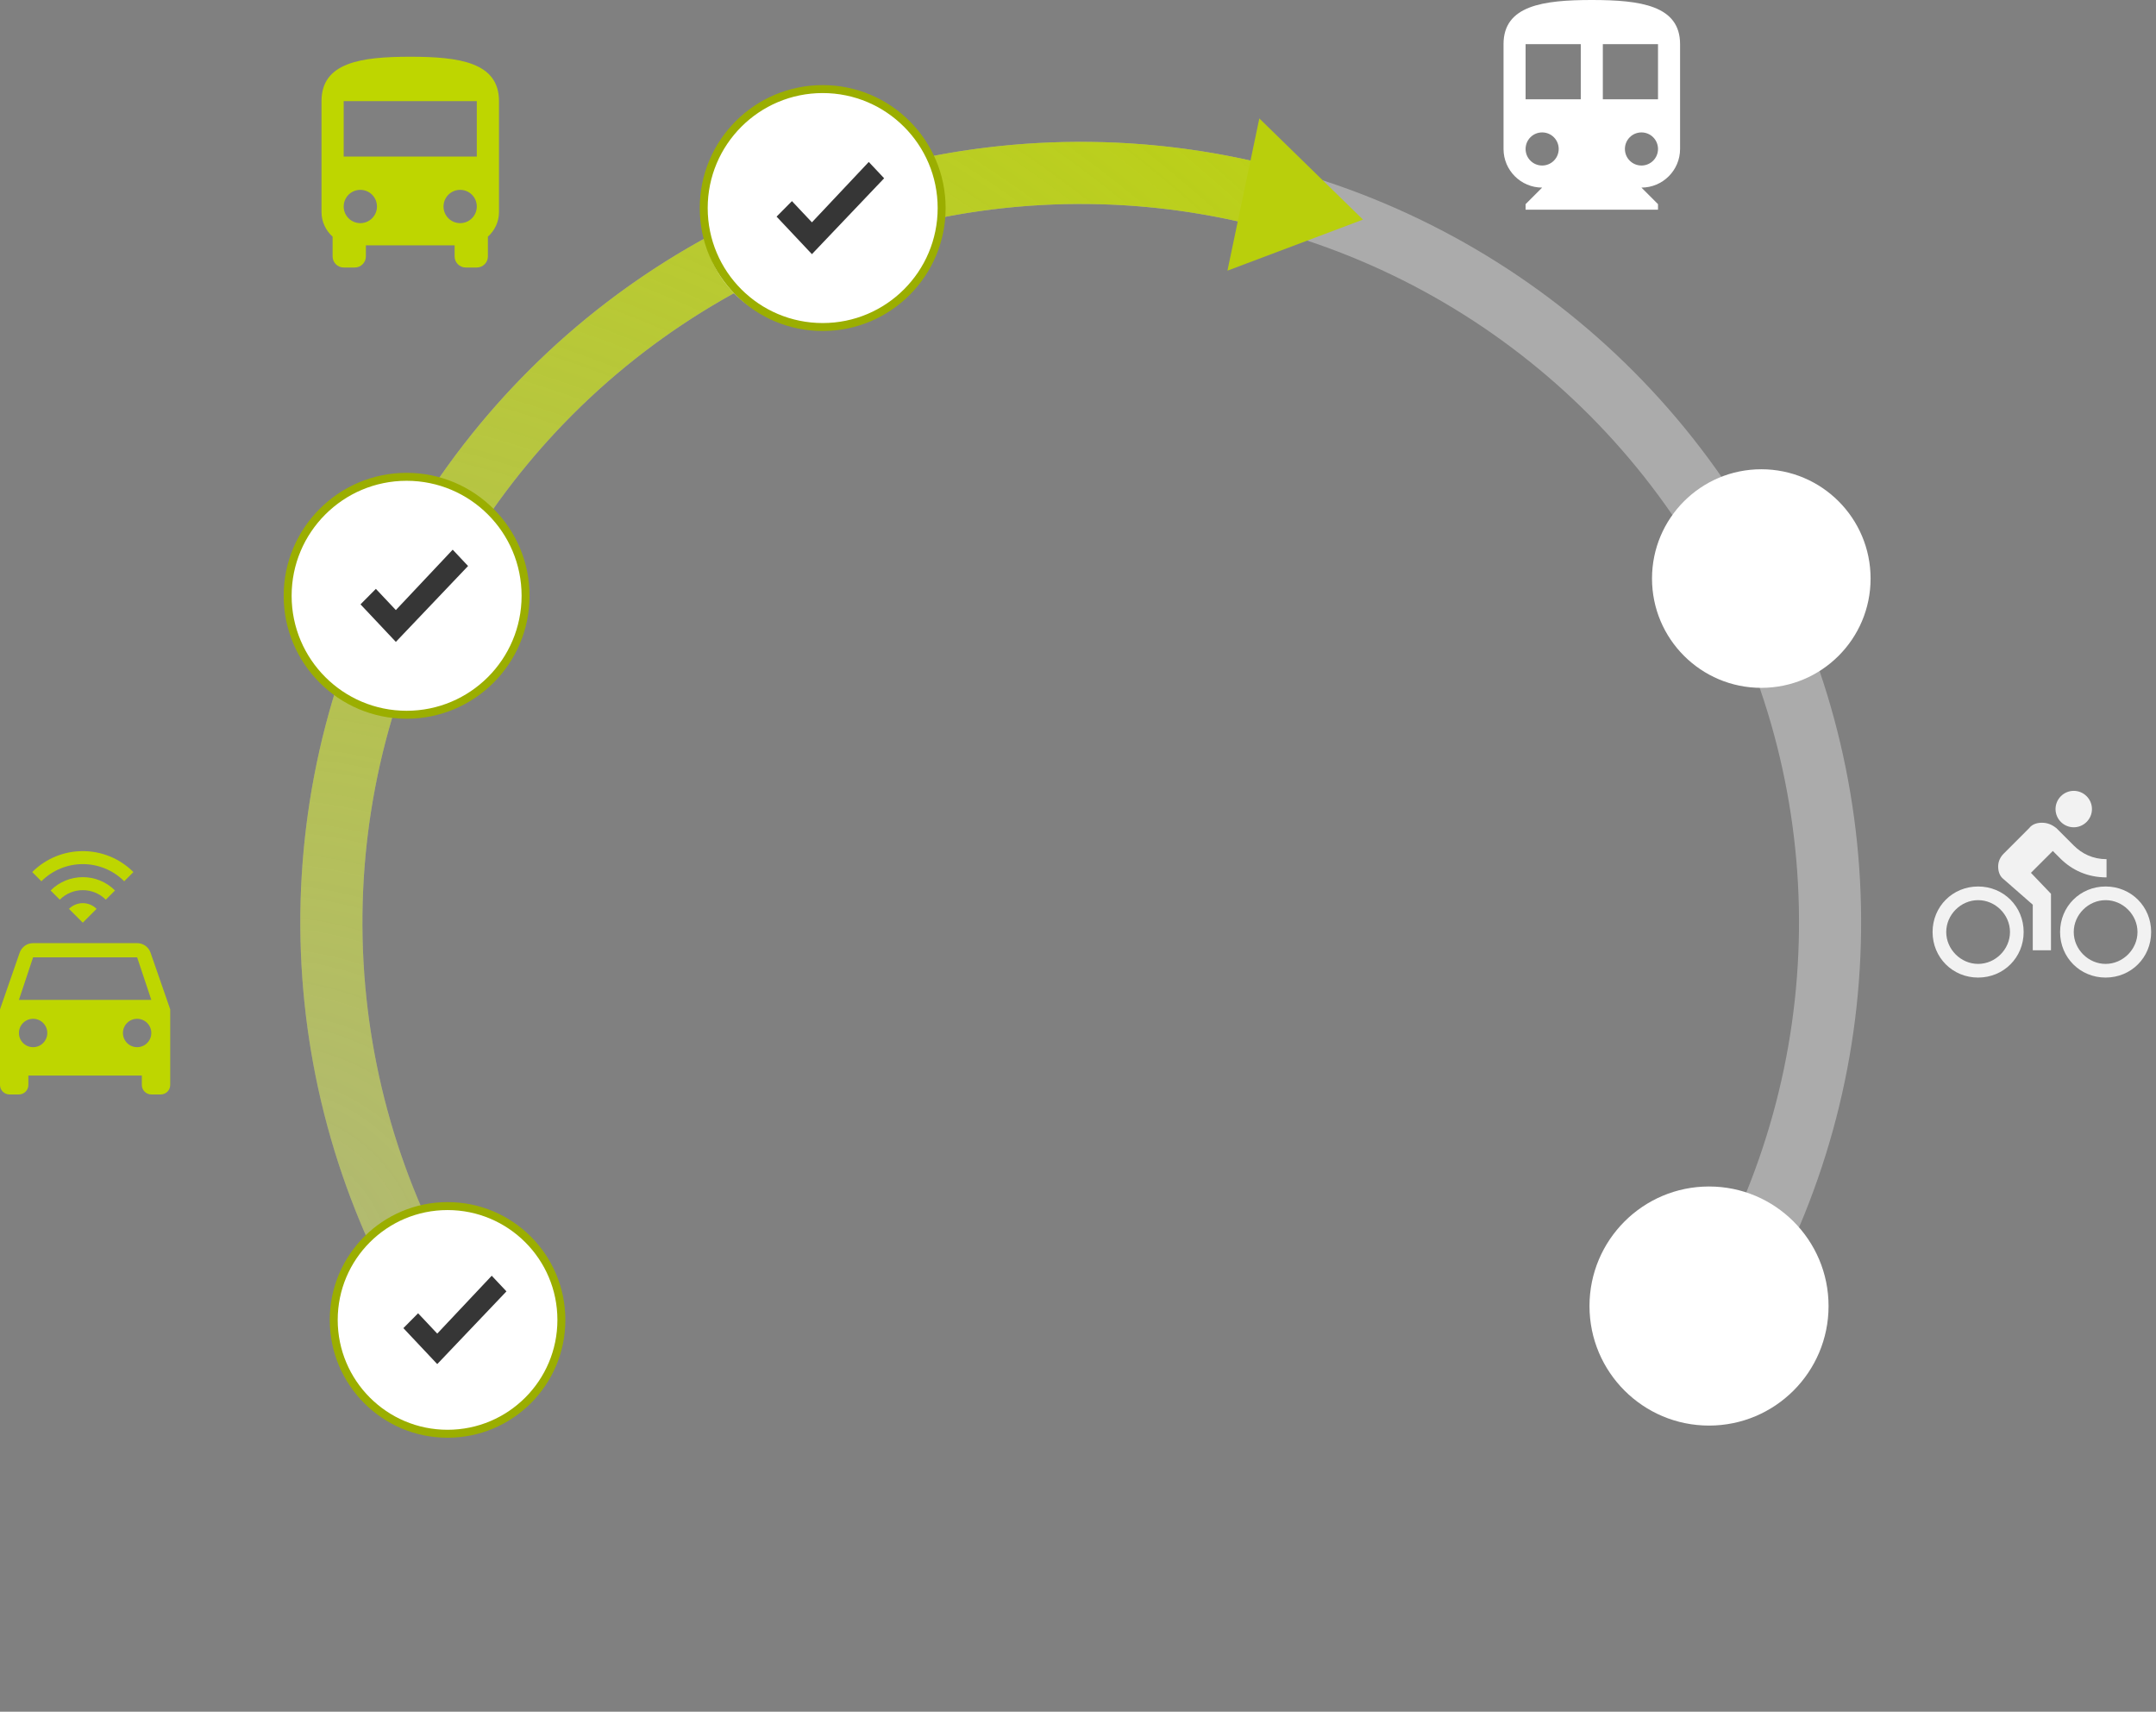 <svg width="228" height="181" viewBox="0 0 228 181" fill="none" xmlns="http://www.w3.org/2000/svg">
<rect x="0" y="0" width="228" height="181" fill="#808080" stroke="none"/>
<path fill-rule="evenodd" clip-rule="evenodd" d="M14.5 99.73C15.16 99.73 15.72 100.15 15.92 100.74L18 106.73V114.73C18 115.28 17.55 115.73 17 115.73H16C15.45 115.73 15 115.28 15 114.73V113.73H3V114.73C3 115.28 2.55 115.73 2 115.73H1C0.45 115.73 0 115.28 0 114.73V106.73L2.08 100.74C2.29 100.15 2.84 99.73 3.5 99.73H14.5ZM2.001 109.231C2.001 110.061 2.671 110.731 3.501 110.731C4.331 110.731 5.001 110.061 5.001 109.231C5.001 108.401 4.331 107.731 3.501 107.731C2.671 107.731 2.001 108.401 2.001 109.231ZM14.501 110.731C13.671 110.731 13.001 110.061 13.001 109.231C13.001 108.401 13.671 107.731 14.501 107.731C15.331 107.731 16.001 108.401 16.001 109.231C16.001 110.061 15.331 110.731 14.501 110.731ZM3.501 101.23L2.001 105.73H16.001L14.501 101.23H3.501Z" fill="#BED600"/>
<path fill-rule="evenodd" clip-rule="evenodd" d="M3.406 92.215L4.378 93.188C6.796 90.77 10.717 90.77 13.135 93.188L14.108 92.215C11.155 89.262 6.363 89.262 3.406 92.215ZM7.295 96.107L8.754 97.567L10.214 96.107C9.411 95.3 8.103 95.3 7.295 96.107ZM6.323 95.135L5.35 94.162C7.233 92.284 10.283 92.284 12.161 94.162L11.188 95.135C9.845 93.792 7.666 93.792 6.323 95.135Z" fill="#BED600"/>
<path fill-rule="evenodd" clip-rule="evenodd" d="M168.335 0C163.177 0 159 0.583 159 4.668V15.753C159 18.005 160.832 19.837 163.084 19.837L161.334 21.587V22.171H175.336V21.587L173.586 19.837C175.838 19.837 177.67 18.005 177.67 15.753V4.668C177.67 0.583 173.493 0 168.335 0ZM163.085 17.503C162.116 17.503 161.334 16.721 161.334 15.753C161.334 14.784 162.116 14.002 163.085 14.002C164.053 14.002 164.835 14.784 164.835 15.753C164.835 16.721 164.053 17.503 163.085 17.503ZM161.334 10.502H167.169V4.667H161.334V10.502ZM173.587 17.503C172.618 17.503 171.836 16.721 171.836 15.753C171.836 14.784 172.618 14.002 173.587 14.002C174.555 14.002 175.337 14.784 175.337 15.753C175.337 16.721 174.555 17.503 173.587 17.503ZM169.502 10.502H175.337V4.667H169.502V10.502Z" fill="white"/>
<path d="M186.828 136.886C193.666 124.283 197.102 110.116 196.799 95.782C196.495 81.447 192.463 67.438 185.098 55.136C177.733 42.834 167.29 32.663 154.799 25.625C142.307 18.587 128.197 14.925 113.859 15C99.521 15.074 85.45 18.883 73.032 26.05C60.614 33.217 50.278 43.496 43.041 55.874C35.804 68.252 31.917 82.301 31.763 96.638C31.608 110.976 35.191 125.106 42.159 137.637L47.901 134.444C41.487 122.911 38.189 109.905 38.331 96.709C38.474 83.513 42.051 70.582 48.712 59.19C55.373 47.797 64.886 38.336 76.316 31.739C87.746 25.142 100.697 21.637 113.893 21.569C127.09 21.5 140.077 24.871 151.574 31.349C163.072 37.827 172.683 47.188 179.462 58.511C186.24 69.833 189.952 82.727 190.231 95.921C190.511 109.114 187.348 122.153 181.054 133.753L186.828 136.886Z" fill="white" fill-opacity="0.34"/>
<path d="M132.567 17.048C117.48 13.622 101.733 14.505 87.124 19.597C72.515 24.689 59.631 33.785 49.943 45.848C40.254 57.91 34.152 72.453 32.331 87.817C30.511 103.181 33.045 118.747 39.646 132.74L45.587 129.937C39.512 117.058 37.179 102.731 38.855 88.59C40.53 74.449 46.147 61.064 55.064 49.961C63.981 38.859 75.84 30.487 89.286 25.8C102.733 21.113 117.226 20.3 131.112 23.454L132.567 17.048Z" fill="url(#paint0_radial)"/>
<circle cx="186.26" cy="61.178" r="11.557" fill="white"/>
<circle cx="85.858" cy="22.895" r="11.557" fill="white"/>
<circle cx="180.732" cy="138.104" r="12.641" fill="white"/>
<circle cx="47.33" cy="139.572" r="12.037" fill="white" stroke="#9BAE00" stroke-width="0.841"/>
<path d="M46.239 144.243L42.658 140.44L44.215 138.869L46.239 141.019L52.001 134.9L53.558 136.554L46.239 144.243Z" fill="#363636"/>
<circle cx="42.658" cy="63.271" r="12.457" fill="white"/>
<path d="M133.176 12.523L129.805 28.62L144.138 23.22L133.176 12.523Z" fill="#B9CF0C"/>
<circle cx="43" cy="63" r="12.58" fill="white" stroke="#9BAE00" stroke-width="0.841"/>
<path d="M41.862 67.875L38.124 63.906L39.749 62.267L41.862 64.51L47.874 58.125L49.499 59.851L41.862 67.875Z" fill="#363636"/>
<circle cx="87" cy="22" r="12.58" fill="white" stroke="#9BAE00" stroke-width="0.841"/>
<path d="M85.862 26.875L82.124 22.906L83.749 21.267L85.862 23.51L91.874 17.125L93.499 18.851L85.862 26.875Z" fill="#363636"/>
<path fill-rule="evenodd" clip-rule="evenodd" d="M35.173 25.027C34.458 24.382 34 23.455 34 22.423V10.692C34 6.587 38.2 6 43.384 6C48.569 6 52.769 6.587 52.769 10.692V22.423C52.769 23.455 52.311 24.382 51.596 25.027V27.115C51.596 27.76 51.068 28.288 50.423 28.288H49.25C48.604 28.288 48.077 27.76 48.077 27.115V25.942H38.692V27.115C38.692 27.76 38.164 28.288 37.519 28.288H36.346C35.701 28.288 35.173 27.76 35.173 27.115V25.027ZM36.346 21.836C36.346 22.81 37.132 23.596 38.105 23.596C39.079 23.596 39.865 22.81 39.865 21.836C39.865 20.862 39.079 20.076 38.105 20.076C37.132 20.076 36.346 20.862 36.346 21.836ZM48.663 23.596C47.689 23.596 46.903 22.81 46.903 21.836C46.903 20.862 47.689 20.076 48.663 20.076C49.636 20.076 50.422 20.862 50.422 21.836C50.422 22.81 49.636 23.596 48.663 23.596ZM36.346 16.557H50.422V10.692H36.346V16.557Z" fill="#BED600"/>
<path fill-rule="evenodd" clip-rule="evenodd" d="M221.227 85.554C221.227 86.613 220.361 87.48 219.301 87.48C218.242 87.48 217.375 86.613 217.375 85.554C217.375 84.494 218.242 83.627 219.301 83.627C220.361 83.627 221.227 84.494 221.227 85.554ZM204.373 98.555C204.373 95.859 206.492 93.74 209.189 93.74C211.885 93.74 214.004 95.859 214.004 98.555C214.004 101.252 211.885 103.371 209.189 103.371C206.492 103.371 204.373 101.252 204.373 98.555ZM209.188 101.926C207.358 101.926 205.817 100.385 205.817 98.555C205.817 96.725 207.358 95.185 209.188 95.185C211.018 95.185 212.559 96.725 212.559 98.555C212.559 100.385 211.018 101.926 209.188 101.926ZM217.857 90.754L217.087 89.984L214.775 92.295L216.894 94.51V100.482H214.968V95.666L211.886 92.969C211.501 92.68 211.308 92.199 211.308 91.621C211.308 91.139 211.501 90.658 211.886 90.273L214.582 87.576C214.871 87.191 215.353 86.998 215.931 86.998C216.509 86.998 216.99 87.191 217.472 87.576L219.302 89.406C220.168 90.273 221.324 90.851 222.769 90.851V92.777C220.746 92.777 219.109 92.006 217.857 90.754ZM222.672 93.74C219.975 93.74 217.857 95.859 217.857 98.555C217.857 101.252 219.975 103.371 222.672 103.371C225.369 103.371 227.487 101.252 227.487 98.555C227.487 95.859 225.369 93.74 222.672 93.74ZM219.301 98.555C219.301 100.385 220.842 101.926 222.672 101.926C224.502 101.926 226.043 100.385 226.043 98.555C226.043 96.725 224.502 95.185 222.672 95.185C220.842 95.185 219.301 96.725 219.301 98.555Z" fill="#F2F2F2"/>
<defs>
<radialGradient id="paint0_radial" cx="0" cy="0" r="1" gradientUnits="userSpaceOnUse" gradientTransform="translate(26.308 134.122) rotate(-33.503) scale(198.882)">
<stop stop-color="#BED600" stop-opacity="0.31"/>
<stop offset="1" stop-color="#BED600"/>
</radialGradient>
</defs>
</svg>
